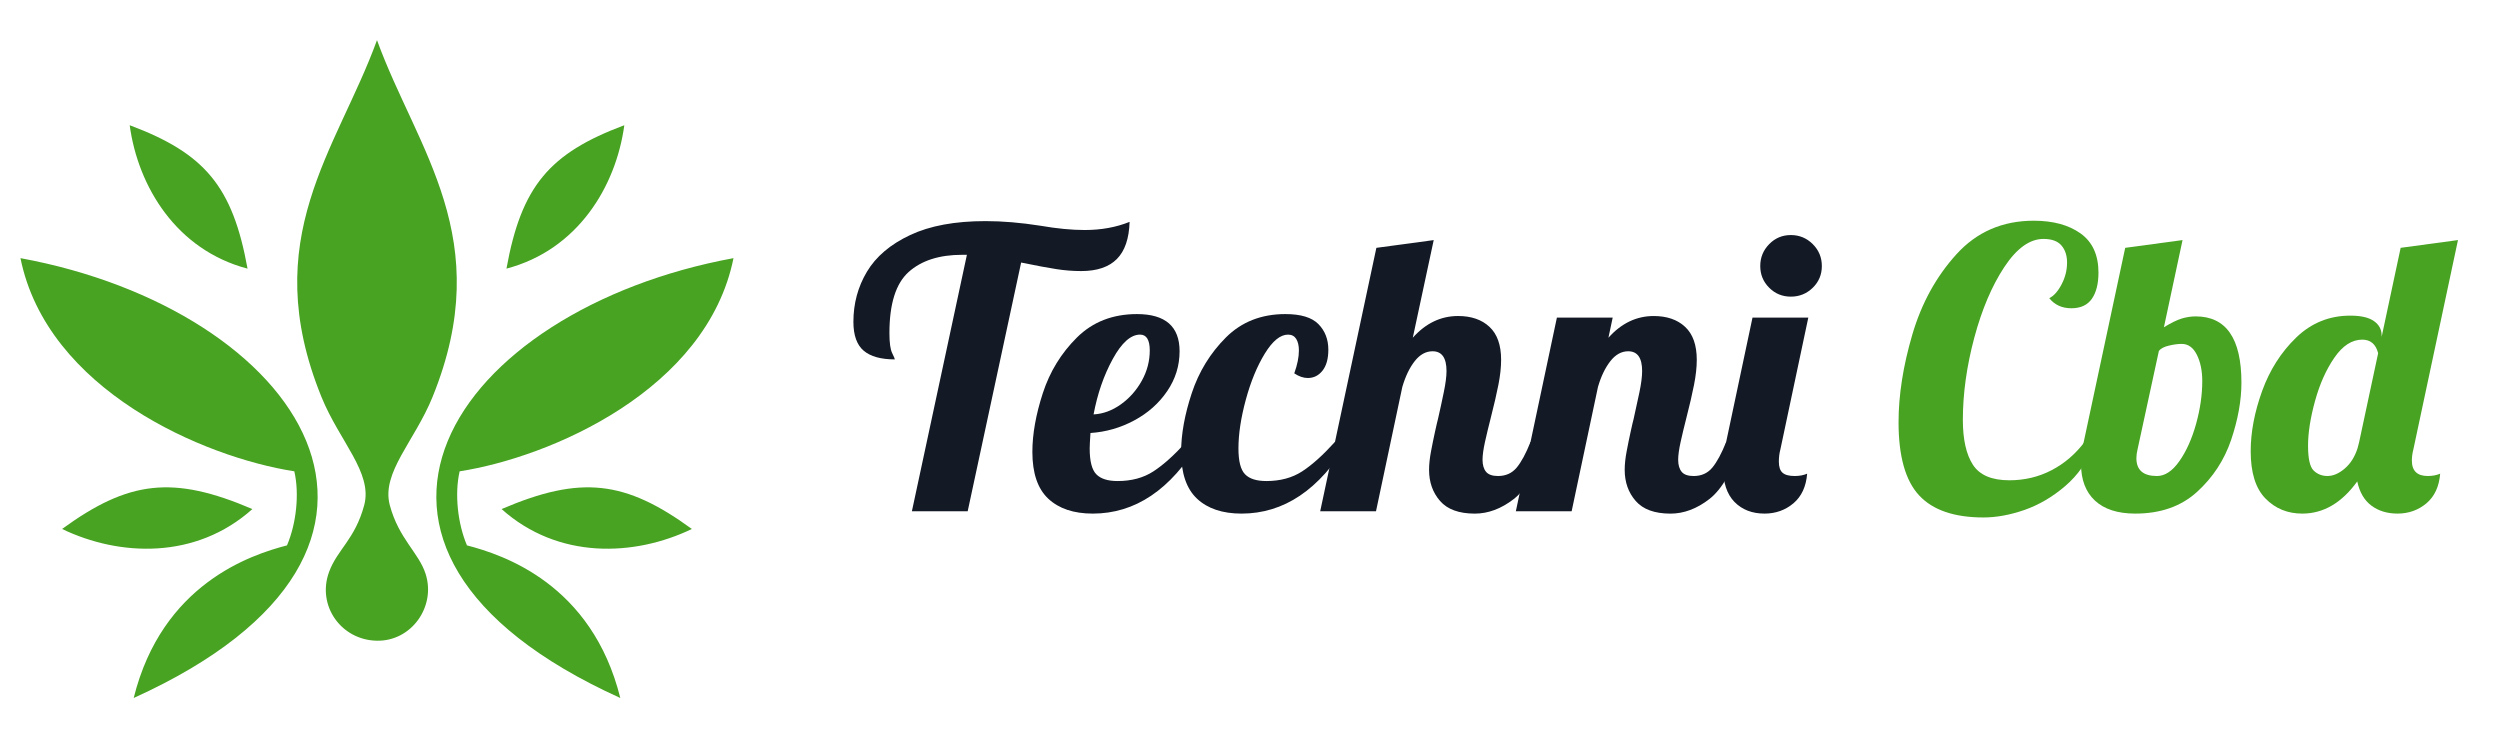 <?xml version="1.0" encoding="utf-8"?>
<!-- Generator: Adobe Illustrator 16.0.0, SVG Export Plug-In . SVG Version: 6.00 Build 0)  -->
<!DOCTYPE svg PUBLIC "-//W3C//DTD SVG 1.1//EN" "http://www.w3.org/Graphics/SVG/1.1/DTD/svg11.dtd">
<svg version="1.1" id="Calque_1" xmlns="http://www.w3.org/2000/svg" xmlns:xlink="http://www.w3.org/1999/xlink" x="0px" y="0px"
	 width="203.875px" height="59.5px" viewBox="0 0 203.875 59.5" enable-background="new 0 0 203.875 59.5" xml:space="preserve">
<g>
	<path fill-rule="evenodd" clip-rule="evenodd" fill="#48A322" d="M50.586,56.922c-2.317-9.326-9.59-11.688-12.504-12.446
		c-0.75-1.758-1.025-4.18-0.599-6.04c7.401-1.15,20.162-6.632,22.334-17.384C37.05,25.238,23.524,44.666,50.586,56.922
		 M5.063,43.138c5.437-3.959,9.046-4.396,15.519-1.624C15.976,45.64,9.757,45.396,5.063,43.138z M56.423,43.138
		c-5.437-3.959-9.045-4.396-15.518-1.624C45.514,45.64,51.73,45.396,56.423,43.138z M10.902,56.922
		c2.316-9.326,9.589-11.688,12.502-12.446c0.751-1.758,1.027-4.18,0.598-6.04c-7.398-1.15-20.161-6.632-22.333-17.384
		C24.438,25.238,37.963,44.666,10.902,56.922z M50.913,10.212c-6.113,2.285-8.396,4.973-9.611,11.694
		C47.103,20.382,50.232,15.22,50.913,10.212z M10.576,10.212c6.112,2.285,8.396,4.973,9.611,11.696
		C14.386,20.382,11.256,15.22,10.576,10.212z M30.744,3.274c-3.263,8.965-9.787,16.159-4.528,29.099
		c1.466,3.613,4.193,6.18,3.485,8.822c-0.747,2.788-2.201,3.621-2.868,5.452c-1.005,2.757,1.001,5.56,3.912,5.603
		c2.816,0.05,4.824-2.792,3.961-5.458c-0.561-1.732-2.182-2.85-2.918-5.596c-0.708-2.642,2.019-5.209,3.486-8.822
		C40.53,19.433,34.007,12.24,30.744,3.274z"/>
</g>
<g>
	<path fill="#131A25" d="M78.851,20.779h-0.379c-1.875,0-3.333,0.468-4.376,1.406c-1.042,0.938-1.563,2.596-1.563,4.976
		c0,0.78,0.073,1.322,0.221,1.627c0.147,0.305,0.221,0.479,0.221,0.521c-1.137,0-1.985-0.237-2.543-0.711s-0.837-1.258-0.837-2.354
		c0-1.495,0.369-2.859,1.106-4.091c0.737-1.231,1.911-2.228,3.522-2.985c1.611-0.759,3.659-1.137,6.144-1.137
		c1.391,0,2.885,0.126,4.486,0.378c1.347,0.232,2.549,0.348,3.601,0.348c1.348,0,2.569-0.221,3.665-0.665
		c-0.042,1.371-0.39,2.381-1.042,3.034c-0.653,0.653-1.622,0.979-2.906,0.979c-0.674,0-1.349-0.052-2.022-0.158
		c-0.674-0.104-1.632-0.283-2.875-0.537l-4.359,20.282h-4.55L78.851,20.779z"/>
	<path fill="#131A25" d="M85.484,40.666c-0.863-0.811-1.294-2.079-1.294-3.807c0-1.453,0.284-3.053,0.853-4.801
		c0.569-1.748,1.496-3.259,2.78-4.534c1.285-1.273,2.917-1.911,4.896-1.911c2.317,0,3.476,1.01,3.476,3.033
		c0,1.18-0.337,2.264-1.012,3.254c-0.674,0.99-1.568,1.785-2.686,2.385c-1.116,0.601-2.305,0.942-3.569,1.026
		c-0.042,0.632-0.064,1.054-0.064,1.264c0,1.033,0.179,1.733,0.538,2.101c0.358,0.369,0.937,0.553,1.738,0.553
		c1.137,0,2.111-0.263,2.922-0.79c0.81-0.526,1.701-1.328,2.67-2.4h1.074c-2.337,3.896-5.234,5.845-8.688,5.845
		C87.559,41.884,86.349,41.477,85.484,40.666z M91.409,32.974c0.705-0.505,1.273-1.148,1.706-1.927
		c0.432-0.779,0.648-1.601,0.648-2.465c0-0.863-0.264-1.295-0.791-1.295c-0.757,0-1.5,0.663-2.227,1.99
		c-0.727,1.327-1.248,2.833-1.564,4.518C89.96,33.753,90.702,33.479,91.409,32.974z"/>
	<path fill="#131A25" d="M97.616,40.666c-0.864-0.811-1.295-2.079-1.295-3.807c0-1.453,0.29-3.053,0.868-4.801
		c0.58-1.748,1.506-3.259,2.78-4.534c1.274-1.273,2.891-1.911,4.85-1.911c1.264,0,2.164,0.273,2.701,0.821
		c0.536,0.548,0.806,1.243,0.806,2.085c0,0.738-0.158,1.306-0.475,1.707s-0.715,0.6-1.2,0.6c-0.356,0-0.727-0.127-1.104-0.379
		c0.251-0.695,0.378-1.316,0.378-1.864c0-0.399-0.073-0.715-0.221-0.948c-0.146-0.23-0.368-0.347-0.664-0.347
		c-0.632,0-1.264,0.517-1.896,1.548c-0.632,1.032-1.148,2.286-1.548,3.759c-0.4,1.475-0.601,2.802-0.601,3.98
		c0,1.033,0.179,1.733,0.538,2.101c0.358,0.369,0.936,0.553,1.737,0.553c1.137,0,2.111-0.263,2.922-0.79
		c0.811-0.526,1.7-1.328,2.671-2.4h1.073c-2.338,3.896-5.235,5.845-8.688,5.845C99.689,41.884,98.479,41.477,97.616,40.666z"/>
	<path fill="#131A25" d="M117.438,40.856c-0.598-0.685-0.898-1.533-0.898-2.542c0-0.443,0.053-0.943,0.158-1.501
		c0.105-0.558,0.217-1.1,0.332-1.627c0.116-0.526,0.193-0.863,0.236-1.011c0.168-0.737,0.327-1.464,0.473-2.18
		c0.149-0.716,0.224-1.296,0.224-1.738c0-1.074-0.379-1.611-1.138-1.611c-0.548,0-1.032,0.269-1.455,0.806
		c-0.421,0.537-0.757,1.237-1.01,2.101l-2.147,10.141h-4.551l4.581-21.482l4.676-0.632l-1.706,7.961
		c1.054-1.18,2.285-1.77,3.694-1.77c1.075,0,1.93,0.295,2.561,0.885c0.633,0.59,0.948,1.485,0.948,2.686
		c0,0.611-0.074,1.29-0.221,2.037c-0.146,0.749-0.358,1.659-0.632,2.733c-0.168,0.653-0.32,1.291-0.459,1.912
		c-0.138,0.621-0.203,1.111-0.203,1.468c0,0.422,0.095,0.749,0.284,0.98c0.189,0.232,0.516,0.347,0.979,0.347
		c0.632,0,1.135-0.227,1.516-0.679c0.379-0.453,0.758-1.153,1.135-2.1h1.329c-0.779,2.317-1.681,3.869-2.701,4.66
		c-1.021,0.789-2.081,1.186-3.174,1.186C118.98,41.884,118.039,41.542,117.438,40.856z"/>
	<path fill="#131A25" d="M133.393,40.856c-0.599-0.685-0.899-1.533-0.899-2.542c0-0.443,0.052-0.943,0.158-1.501
		c0.104-0.558,0.216-1.1,0.332-1.627c0.114-0.526,0.193-0.863,0.236-1.011c0.168-0.737,0.325-1.464,0.474-2.18
		c0.149-0.716,0.222-1.296,0.222-1.738c0-1.074-0.378-1.611-1.138-1.611c-0.547,0-1.032,0.269-1.453,0.806
		c-0.42,0.537-0.76,1.237-1.01,2.101l-2.148,10.141h-4.55l3.348-15.795h4.55l-0.348,1.643c1.054-1.18,2.285-1.77,3.695-1.77
		c1.075,0,1.929,0.295,2.561,0.885s0.949,1.485,0.949,2.686c0,0.611-0.076,1.29-0.223,2.037c-0.147,0.749-0.357,1.659-0.633,2.733
		c-0.166,0.653-0.321,1.291-0.458,1.912c-0.138,0.621-0.203,1.111-0.203,1.468c0,0.422,0.095,0.749,0.283,0.98
		c0.188,0.232,0.517,0.347,0.979,0.347c0.633,0,1.136-0.227,1.518-0.679c0.377-0.453,0.756-1.153,1.135-2.1h1.327
		c-0.778,2.317-1.68,3.869-2.702,4.66c-1.02,0.789-2.079,1.186-3.173,1.186C134.936,41.884,133.994,41.542,133.393,40.856z"/>
	<path fill="#131A25" d="M141.449,40.935c-0.621-0.632-0.934-1.579-0.934-2.843c0-0.526,0.085-1.211,0.254-2.053l2.148-10.141h4.551
		l-2.275,10.741c-0.085,0.316-0.127,0.653-0.127,1.011c0,0.422,0.099,0.722,0.299,0.901c0.202,0.179,0.533,0.268,0.997,0.268
		c0.379,0,0.715-0.063,1.011-0.189c-0.085,1.053-0.459,1.858-1.122,2.417c-0.661,0.556-1.448,0.837-2.354,0.837
		C142.887,41.884,142.07,41.567,141.449,40.935z M144.277,23.464c-0.485-0.484-0.728-1.074-0.728-1.77
		c0-0.694,0.242-1.289,0.728-1.784c0.483-0.495,1.072-0.742,1.769-0.742c0.695,0,1.29,0.248,1.787,0.742
		c0.493,0.495,0.739,1.09,0.739,1.784c0,0.696-0.246,1.286-0.739,1.77c-0.497,0.485-1.092,0.727-1.787,0.727
		C145.35,24.191,144.761,23.95,144.277,23.464z"/>
	<path fill="#48A322" d="M156.504,40.398c-1.117-1.2-1.677-3.19-1.677-5.971c0-2.211,0.374-4.592,1.122-7.14
		c0.748-2.548,1.947-4.734,3.602-6.556c1.654-1.821,3.755-2.732,6.303-2.732c1.58,0,2.854,0.347,3.823,1.042
		c0.968,0.696,1.453,1.759,1.453,3.191c0,0.905-0.18,1.617-0.537,2.132c-0.359,0.516-0.916,0.774-1.676,0.774
		c-0.756,0-1.357-0.273-1.8-0.821c0.378-0.189,0.717-0.568,1.011-1.138c0.295-0.568,0.441-1.157,0.441-1.769
		c0-0.568-0.15-1.032-0.456-1.39c-0.305-0.357-0.795-0.536-1.469-0.536c-1.116,0-2.179,0.763-3.191,2.29
		c-1.011,1.528-1.828,3.449-2.45,5.766c-0.618,2.316-0.932,4.549-0.932,6.698c0,1.601,0.274,2.822,0.822,3.665
		s1.536,1.263,2.97,1.263c1.242,0,2.391-0.273,3.442-0.821c1.055-0.546,1.96-1.327,2.72-2.337l0.726,0.316
		c-0.527,1.327-1.306,2.433-2.338,3.317c-1.034,0.885-2.139,1.532-3.316,1.944c-1.182,0.411-2.298,0.613-3.35,0.613
		C159.365,42.197,157.617,41.599,156.504,40.398z"/>
	<path fill="#48A322" d="M170.843,40.825c-0.757-0.705-1.135-1.702-1.135-2.986c0-0.631,0.072-1.232,0.221-1.8l3.381-15.828
		l4.676-0.632l-1.519,7.108c0.59-0.358,1.075-0.595,1.453-0.711c0.382-0.115,0.76-0.174,1.139-0.174
		c2.484,0,3.729,1.801,3.729,5.403c0,1.453-0.28,3.006-0.837,4.66c-0.56,1.653-1.487,3.07-2.782,4.248
		c-1.296,1.181-2.975,1.771-5.038,1.771C172.697,41.884,171.604,41.53,170.843,40.825z M177.73,37.603
		c0.571-0.812,1.022-1.822,1.361-3.034c0.335-1.211,0.504-2.374,0.504-3.491c0-0.843-0.147-1.558-0.442-2.149
		c-0.296-0.589-0.706-0.884-1.233-0.884c-0.315,0-0.666,0.048-1.057,0.143c-0.392,0.094-0.659,0.237-0.805,0.427l-1.739,8.024
		c-0.061,0.253-0.096,0.495-0.096,0.727c0,0.968,0.56,1.453,1.677,1.453C176.553,38.818,177.164,38.413,177.73,37.603z"/>
	<path fill="#48A322" d="M184.746,40.651c-0.803-0.822-1.202-2.106-1.202-3.854c0-1.558,0.313-3.196,0.933-4.913
		c0.622-1.716,1.547-3.17,2.78-4.36c1.232-1.189,2.702-1.784,4.408-1.784c0.863,0,1.503,0.146,1.925,0.441
		c0.422,0.295,0.632,0.686,0.632,1.17v0.125l1.551-7.266l4.675-0.632l-3.636,17.06c-0.081,0.316-0.125,0.622-0.125,0.917
		c0,0.842,0.433,1.263,1.295,1.263c0.381,0,0.717-0.063,1.014-0.189c-0.086,1.053-0.46,1.858-1.122,2.417
		c-0.664,0.556-1.451,0.837-2.355,0.837c-0.84,0-1.554-0.217-2.13-0.648c-0.58-0.432-0.966-1.09-1.155-1.975
		c-1.264,1.75-2.76,2.624-4.486,2.624C186.547,41.884,185.546,41.472,184.746,40.651z M191.205,38.218
		c0.473-0.399,0.827-0.958,1.057-1.674l0.129-0.505l1.547-7.235c-0.189-0.737-0.62-1.106-1.294-1.106
		c-0.842,0-1.601,0.49-2.275,1.469c-0.675,0.979-1.2,2.159-1.579,3.538c-0.38,1.38-0.569,2.597-0.569,3.649
		c0,1.054,0.153,1.727,0.459,2.021c0.306,0.295,0.679,0.442,1.121,0.442C190.264,38.818,190.732,38.618,191.205,38.218z"/>
</g>
</svg>
